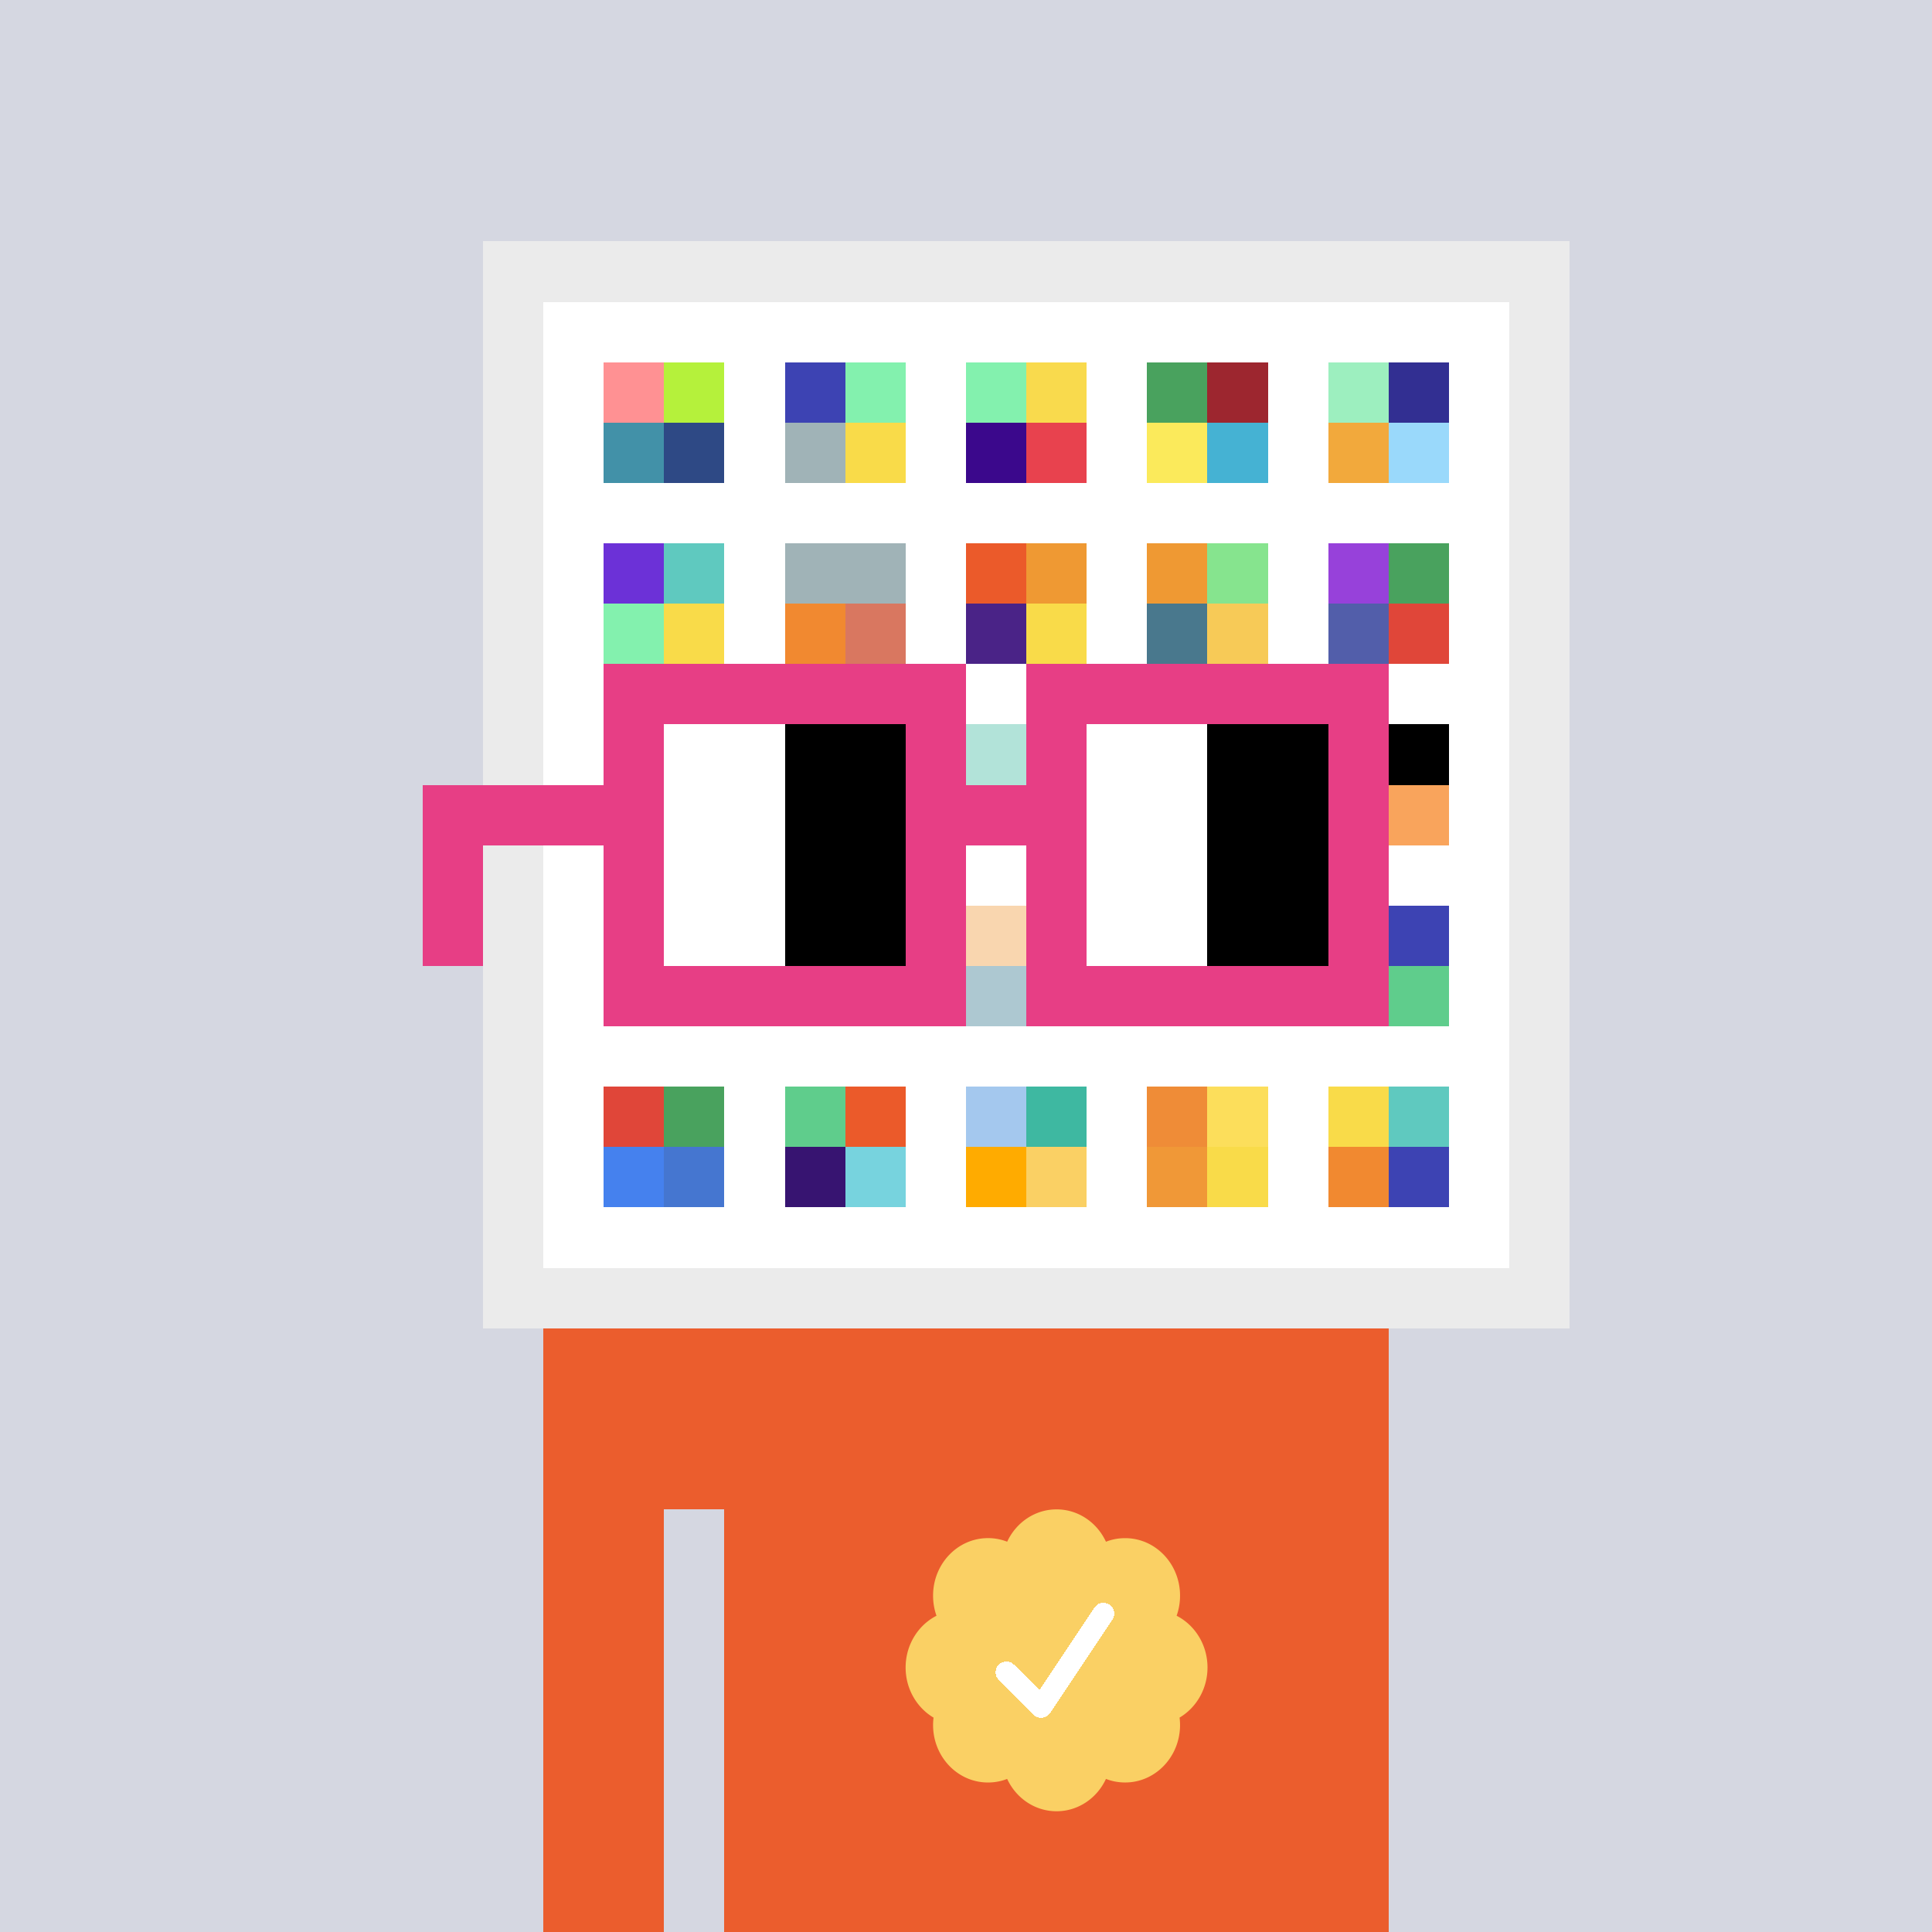 <svg xmlns="http://www.w3.org/2000/svg" viewBox="0 0 320 320" width="2000" height="2000" shape-rendering="crispEdges"><defs><style>.check{fill: #FAD064}</style></defs><path fill="#D5D7E1" d="M0 0h320v320H0z" /><path fill="#EBEBEB" d="M80 40h180v180H80z"/><path fill="#FFFFFF" d="M90 50h160v160H90z"/><path fill="#FF9193" d="M100 60h10v10h-10z"/><path fill="#4291A8" d="M100 70h10v10h-10z"/><path fill="#B5F13B" d="M110 60h10v10h-10z"/><path fill="#2E4985" d="M110 70h10v10h-10z"/><path fill="#3D43B3" d="M130 60h10v10h-10z"/><path fill="#A0B3B7" d="M130 70h10v10h-10z"/><path fill="#83F1AE" d="M140 60h10v10h-10z"/><path fill="#F9DB49" d="M140 70h10v10h-10z"/><path fill="#83F1AE" d="M160 60h10v10h-10z"/><path fill="#3B088C" d="M160 70h10v10h-10z"/><path fill="#F9DA4D" d="M170 60h10v10h-10z"/><path fill="#E8424E" d="M170 70h10v10h-10z"/><path fill="#49A25E" d="M190 60h10v10h-10z"/><path fill="#FBEA5B" d="M190 70h10v10h-10z"/><path fill="#9D262F" d="M200 60h10v10h-10z"/><path fill="#45B2D3" d="M200 70h10v10h-10z"/><path fill="#9DEFBF" d="M220 60h10v10h-10z"/><path fill="#F2A93C" d="M220 70h10v10h-10z"/><path fill="#322F92" d="M230 60h10v10h-10z"/><path fill="#9AD9FB" d="M230 70h10v10h-10z"/><path fill="#6C31D7" d="M100 90h10v10h-10z"/><path fill="#83F1AE" d="M100 100h10v10h-10z"/><path fill="#5FC9BF" d="M110 90h10v10h-10z"/><path fill="#F9DB49" d="M110 100h10v10h-10z"/><path fill="#A0B3B7" d="M130 90h10v10h-10z"/><path fill="#F18930" d="M130 100h10v10h-10z"/><path fill="#A0B3B7" d="M140 90h10v10h-10z"/><path fill="#D97760" d="M140 100h10v10h-10z"/><path fill="#EB5A2A" d="M160 90h10v10h-10z"/><path fill="#4A2387" d="M160 100h10v10h-10z"/><path fill="#EF9933" d="M170 90h10v10h-10z"/><path fill="#F9DB49" d="M170 100h10v10h-10z"/><path fill="#EF9933" d="M190 90h10v10h-10z"/><path fill="#49788D" d="M190 100h10v10h-10z"/><path fill="#86E48E" d="M200 90h10v10h-10z"/><path fill="#F7CA57" d="M200 100h10v10h-10z"/><path fill="#9741DA" d="M220 90h10v10h-10z"/><path fill="#525EAA" d="M220 100h10v10h-10z"/><path fill="#49A25E" d="M230 90h10v10h-10z"/><path fill="#E04639" d="M230 100h10v10h-10z"/><path fill="#3EB8A1" d="M160 120h10v10h-10z"/><path fill="#000000" d="M230 120h10v10h-10z"/><path fill="#F9A45C" d="M230 130h10v10h-10z"/><path fill="#F09837" d="M160 150h10v10h-10z"/><path fill="#33758D" d="M160 160h10v10h-10z"/><path fill="#3D43B3" d="M230 150h10v10h-10z"/><path fill="#5FCD8C" d="M230 160h10v10h-10z"/><path fill="#E04639" d="M100 180h10v10h-10z"/><path fill="#4581EE" d="M100 190h10v10h-10z"/><path fill="#49A25E" d="M110 180h10v10h-10z"/><path fill="#4576D0" d="M110 190h10v10h-10z"/><path fill="#5FCD8C" d="M130 180h10v10h-10z"/><path fill="#371471" d="M130 190h10v10h-10z"/><path fill="#EB5A2A" d="M140 180h10v10h-10z"/><path fill="#77D3DE" d="M140 190h10v10h-10z"/><path fill="#A4C8EE" d="M160 180h10v10h-10z"/><path fill="#FFAB00" d="M160 190h10v10h-10z"/><path fill="#3EB8A1" d="M170 180h10v10h-10z"/><path fill="#FAD064" d="M170 190h10v10h-10z"/><path fill="#EF8C37" d="M190 180h10v10h-10z"/><path fill="#F09837" d="M190 190h10v10h-10z"/><path fill="#FCDE5B" d="M200 180h10v10h-10z"/><path fill="#F9DB49" d="M200 190h10v10h-10z"/><path fill="#F9DB49" d="M220 180h10v10h-10z"/><path fill="#F18930" d="M220 190h10v10h-10z"/><path fill="#5FC9BF" d="M230 180h10v10h-10z"/><path fill="#3D43B3" d="M230 190h10v10h-10z"/><path fill="#EB5D2D" d="M90 220h20v100H90V220Zm20 0h10v30h-10v-30Zm10 0h110v100H120V220Z"/><path class="check" shape-rendering="geometricPrecision" d="M200 276.191c0-3.762-2.083-7.024-5.114-8.572a9.97 9.97 0 0 0 .567-3.333c0-5.262-4.072-9.519-9.091-9.519-1.118 0-2.19.199-3.18.595-1.472-3.184-4.586-5.362-8.181-5.362-3.595 0-6.704 2.184-8.182 5.357a8.604 8.604 0 0 0-3.182-.595c-5.023 0-9.09 4.262-9.09 9.524 0 1.176.198 2.295.565 3.333-3.028 1.548-5.112 4.805-5.112 8.572 0 3.559 1.862 6.661 4.624 8.299-.048.405-.077.81-.077 1.225 0 5.262 4.067 9.523 9.09 9.523 1.12 0 2.191-.204 3.179-.594 1.476 3.175 4.586 5.356 8.183 5.356 3.6 0 6.71-2.181 8.183-5.356.988.387 2.059.59 3.18.59 5.024 0 9.091-4.263 9.091-9.525 0-.413-.029-.818-.079-1.22 2.757-1.637 4.626-4.739 4.626-8.296v-.002Z" /><path fill="#fff" d="m184.249 268.252-10.319 15.476a1.785 1.785 0 0 1-2.478.496l-.274-.224-5.75-5.75a1.784 1.784 0 1 1 2.524-2.524l4.214 4.207 9.106-13.666a1.787 1.787 0 0 1 2.476-.493 1.784 1.784 0 0 1 .501 2.476v.002Z"/><path fill="#FFFFFF" fill-opacity=".6" d="M160 120h10v50h-10z"/><path fill="#fff" d="M130 120h-20v10h20v-10Zm0 10h-20v10h20v-10Zm0 10h-20v10h20v-10Zm0 10h-20v10h20v-10Z"/><path fill="#000" d="M150 120h-20v10h20v-10Zm0 10h-20v10h20v-10Zm0 10h-20v10h20v-10Zm0 10h-20v10h20v-10Z"/><path fill="#fff" d="M200 120h-20v10h20v-10Zm0 10h-20v10h20v-10Zm0 10h-20v10h20v-10Zm0 10h-20v10h20v-10Z"/><path fill="#000" d="M220 120h-20v10h20v-10Zm0 10h-20v10h20v-10Zm0 10h-20v10h20v-10Zm0 10h-20v10h20v-10Z"/><path fill="#E73E85" d="M160 110h-60v10h60v-10Zm70 0h-60v10h60v-10Zm-120 10h-10v10h10v-10Zm50 0h-10v10h10v-10Zm20 0h-10v10h10v-10Zm50 0h-10v10h10v-10Zm0 10h-10v10h10v-10Zm-120 10h-10v10h10v-10Zm50 0h-10v10h10v-10Zm20 0h-10v10h10v-10Zm50 0h-10v10h10v-10Zm-150 0H70v10h10v-10Zm0 10H70v10h10v-10Zm30 0h-10v10h10v-10Zm50 0h-10v10h10v-10Zm20 0h-10v10h10v-10Zm50 0h-10v10h10v-10Zm-70 10h-60v10h60v-10Zm70 0h-60v10h60v-10Zm-120-30H70v10h40v-10Zm70 0h-30v10h30v-10Z"/></svg>
